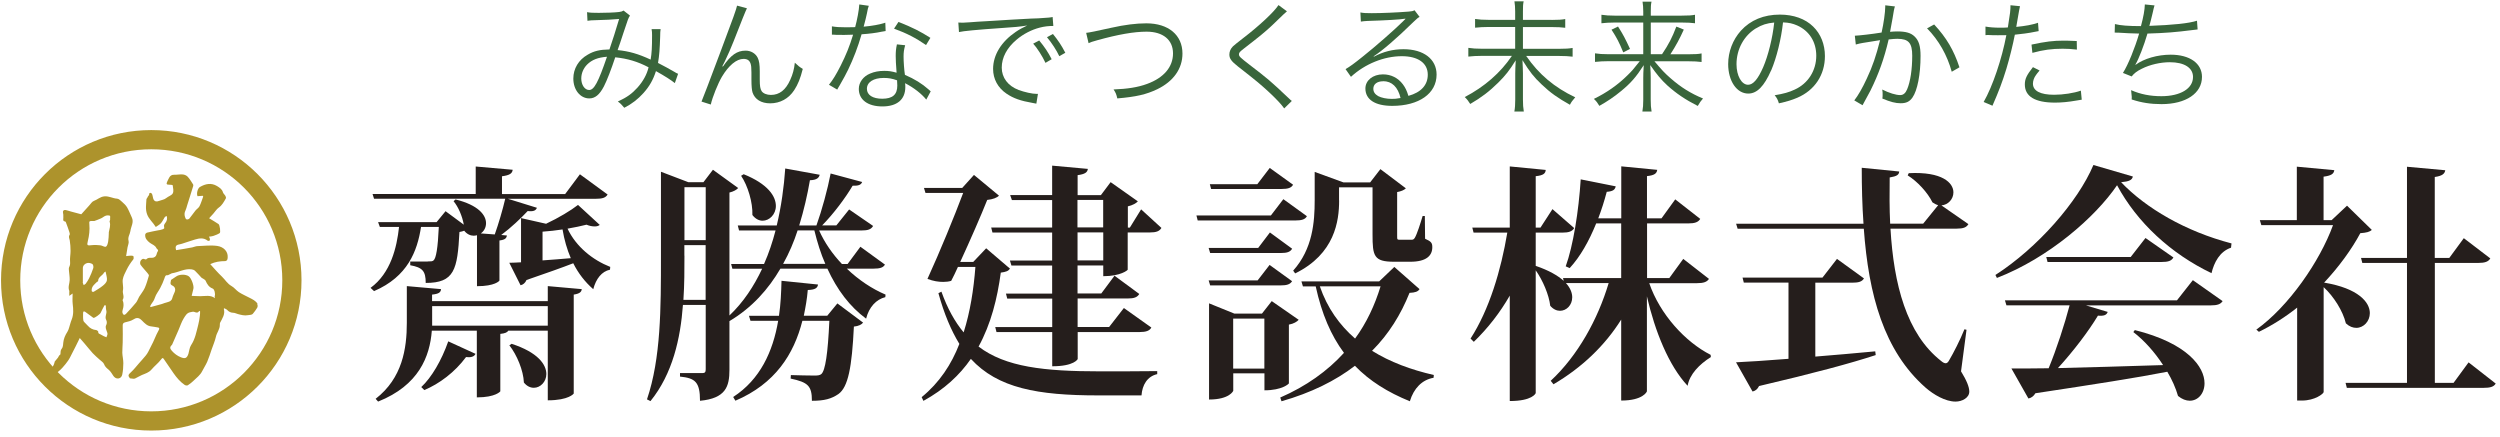 <?xml version="1.0" encoding="UTF-8"?>
<svg xmlns="http://www.w3.org/2000/svg" width="315" height="55" viewBox="0 0 315 55" fill="none">
  <path d="M73.97 1.53C74.37 1.61 74.7 1.62 75.45 1.62C76.29 1.62 77.51 1.58 78.01 1.51C78.28 1.48 78.41 1.43 78.57 1.33L79.38 1.97C79.18 2.24 79.15 2.34 78.54 4.18C78.21 5.22 78.1 5.51 77.82 6.31C79.28 6.46 80.41 6.78 81.98 7.51C82.12 6.66 82.16 6 82.16 4.42C82.16 4.09 82.15 3.95 82.1 3.67H83.24C83.19 3.96 83.19 4.07 83.18 4.63C83.13 6.18 83.07 7.01 82.91 7.93C83.73 8.36 84.25 8.63 85 9.07C85.12 9.15 85.23 9.21 85.44 9.3L85.03 10.47C84.56 10.09 83.78 9.59 82.65 8.96C82.3 10.06 81.83 10.88 81.08 11.72C80.38 12.5 79.59 13.11 78.66 13.58C78.31 13.17 78.2 13.05 77.85 12.79C79.01 12.26 79.63 11.8 80.32 11.04C81.02 10.26 81.51 9.38 81.72 8.48C80.35 7.76 79.07 7.38 77.52 7.22C77.03 8.7 76.47 10.16 76.09 10.89C75.54 11.94 74.98 12.4 74.25 12.4C73.11 12.4 72.24 11.32 72.24 9.9C72.24 8.65 72.9 7.54 74.05 6.89C74.84 6.42 75.59 6.25 76.79 6.23C77.29 4.74 77.48 4.16 78.01 2.39C76.81 2.48 76.58 2.5 75.13 2.54C74.52 2.55 74.37 2.57 74.02 2.62L73.97 1.52V1.53ZM73.97 8.14C73.51 8.61 73.24 9.24 73.24 9.89C73.24 10.7 73.68 11.34 74.23 11.34C74.85 11.34 75.37 10.4 76.48 7.15C75.34 7.24 74.58 7.53 73.97 8.14Z" fill="#39653B"></path>
  <path d="M94.11 1.05C93.977 1.297 93.413 2.693 92.42 5.24C92.107 6.04 91.74 6.877 91.32 7.75C91.29 7.81 91.23 7.93 91.15 8.08C91.09 8.19 91.07 8.22 91.01 8.35L91.09 8.38C92.09 6.93 92.87 6.38 93.95 6.38C94.61 6.38 95.2 6.73 95.47 7.28C95.65 7.65 95.73 8.13 95.73 9V10.04C95.73 10.83 95.79 11.21 95.97 11.49C96.17 11.78 96.63 11.96 97.13 11.96C98.21 11.96 99 11.34 99.57 10.06C99.89 9.36 100.06 8.72 100.15 7.9C100.55 8.28 100.71 8.42 101.15 8.68C100.85 9.88 100.54 10.64 100.07 11.36C99.37 12.43 98.29 13.02 97.04 13.02C95.91 13.02 95.11 12.52 94.82 11.65C94.73 11.35 94.68 10.86 94.68 10.01V9.14C94.68 8.52 94.65 8.23 94.56 7.98C94.42 7.6 94.15 7.42 93.69 7.42C92.81 7.42 91.82 8.23 90.96 9.67C90.46 10.52 89.76 12.26 89.56 13.17L88.39 12.8C88.523 12.513 89.32 10.423 90.78 6.53C92.44 2.13 92.77 1.17 92.87 0.71L94.1 1.04L94.11 1.05Z" fill="#39653B"></path>
  <path d="M109.47 0.73C109.36 1.02 109.35 1.08 109.23 1.7C109.12 2.22 109.03 2.58 108.82 3.36C109.89 3.27 110.85 3.09 111.55 2.86L111.59 3.91C111.477 3.93 111.3 3.96 111.06 4C110.44 4.14 109.49 4.26 108.56 4.32C108.09 5.95 107.54 7.37 106.87 8.77C106.5 9.5 106.37 9.76 105.79 10.77C105.65 10.98 105.56 11.17 105.49 11.29L104.45 10.68C104.94 10.07 105.35 9.4 105.91 8.3C106.61 6.91 107.05 5.82 107.49 4.37C107.11 4.39 106.59 4.4 106.36 4.4C106.1 4.4 105.58 4.39 105.36 4.39C105.19 4.37 105.07 4.37 105.02 4.37H104.82V3.32C105.35 3.41 105.81 3.44 106.65 3.44C106.95 3.44 107.46 3.42 107.75 3.42C107.99 2.55 108.24 1.26 108.27 0.56L109.47 0.73ZM116.71 12.55C116.12 11.82 115.16 11.06 114.04 10.48C114.07 10.72 114.07 10.81 114.07 10.97C114.07 12.54 113.03 13.41 111.18 13.41C109.33 13.41 108.21 12.56 108.21 11.2C108.21 10.38 108.77 9.62 109.63 9.27C110.16 9.04 110.74 8.93 111.43 8.93C111.99 8.93 112.37 8.99 112.97 9.16C112.89 8.17 112.86 7.45 112.86 7.07C112.86 6.52 112.89 6.16 113.01 5.59L114.05 5.7C113.9 6.26 113.85 6.58 113.85 7.12C113.85 7.8 113.93 8.86 114.02 9.43C115.24 9.96 116.18 10.54 117 11.27C117.113 11.383 117.203 11.463 117.27 11.51L116.71 12.55ZM111.35 9.82C110.06 9.82 109.23 10.35 109.23 11.19C109.23 11.97 109.96 12.44 111.16 12.44C112.47 12.44 113.06 11.92 113.06 10.78C113.06 10.6 113.03 10.12 113.03 10.12C112.39 9.89 111.95 9.82 111.34 9.82H111.35ZM116.69 5.68C115.41 4.8 114.25 4.19 112.65 3.61L113.21 2.76C114.98 3.46 116 3.98 117.23 4.77L116.68 5.68H116.69Z" fill="#39653B"></path>
  <path d="M120.75 2.84C121.04 2.86 121.19 2.86 121.3 2.86C121.51 2.86 121.7 2.84 122.17 2.81C123.02 2.75 123.11 2.73 124.99 2.63L127.38 2.48C129.25 2.37 129.45 2.36 129.95 2.34L130.82 2.31C132.13 2.23 132.42 2.2 132.63 2.14L132.72 3.27C132.11 3.27 131.59 3.33 131.01 3.48C129.99 3.74 128.92 4.29 128.09 5C126.87 6.02 126.22 7.25 126.22 8.52C126.22 9.79 127 10.82 128.35 11.34C129.1 11.61 130.06 11.83 130.63 11.83H130.78L130.58 13.06C130.41 13.03 130.38 13.02 130.11 12.97C128.6 12.71 127.69 12.39 126.82 11.8C125.74 11.07 125.13 9.96 125.13 8.69C125.13 6.92 126.17 5.25 127.98 4.02C128.45 3.7 128.85 3.49 129.43 3.21C128.56 3.36 127.68 3.44 126.08 3.54C123.05 3.75 121.37 3.91 120.83 4.04L120.75 2.84ZM130.94 5.1C131.62 5.92 132.05 6.56 132.51 7.46L131.73 7.92C131.36 7.11 130.63 5.97 130.18 5.5L130.94 5.1ZM132.66 4.27C133.34 5.11 133.73 5.69 134.23 6.65L133.47 7.08C133.14 6.36 132.51 5.39 131.92 4.69L132.67 4.28L132.66 4.27Z" fill="#39653B"></path>
  <path d="M136.85 4.14C137.157 4.12 138.213 3.907 140.02 3.5C141.71 3.12 143.17 2.94 144.44 2.94C147.23 2.94 148.99 4.42 148.99 6.75C148.99 8.65 147.86 10.25 145.82 11.24C144.42 11.91 143.14 12.2 140.78 12.4C140.66 11.87 140.58 11.68 140.31 11.27C142.02 11.21 143.39 11 144.54 10.57C146.63 9.81 147.8 8.44 147.8 6.73C147.8 5.02 146.54 3.99 144.47 3.99C142.89 3.99 140.89 4.34 138.26 5.07C137.62 5.25 137.42 5.31 137.16 5.44L136.86 4.15L136.85 4.14Z" fill="#39653B"></path>
  <path d="M162.15 1.43C161.98 1.57 161.86 1.67 160.28 3.2C159.52 3.92 158.7 4.6 156.78 6.08C156.22 6.51 156.11 6.63 156.11 6.84C156.11 7.11 156.23 7.22 157.47 8.18C159.68 9.87 160.1 10.22 162.34 12.34C162.57 12.57 162.6 12.58 162.77 12.72L161.81 13.66C161.44 13.14 160.85 12.5 159.85 11.57C158.83 10.63 158.22 10.12 156 8.39C155.15 7.72 154.9 7.38 154.9 6.87C154.9 6.5 155.05 6.15 155.34 5.85C155.46 5.73 155.89 5.383 156.63 4.81C158.66 3.26 160.56 1.48 161.09 0.64L162.16 1.43H162.15Z" fill="#39653B"></path>
  <path d="M171.41 1.57C171.84 1.65 172.11 1.66 172.84 1.66C174.1 1.66 176.13 1.57 177.5 1.46C177.9 1.43 178.03 1.4 178.23 1.29L178.87 2.13C178.66 2.24 178.58 2.3 178.09 2.77C175.99 4.83 174.15 6.41 173.08 7.09L173.11 7.14C174.27 6.52 175.5 6.2 176.84 6.2C179.38 6.2 181.01 7.45 181.01 9.4C181.01 11.78 178.8 13.34 175.42 13.34C173.27 13.34 172.04 12.55 172.04 11.15C172.04 10.13 172.98 9.37 174.25 9.37C175.27 9.37 176.15 9.81 176.76 10.62C177.08 11.05 177.25 11.41 177.46 12.08C179.06 11.64 179.9 10.71 179.9 9.41C179.9 7.95 178.68 7.08 176.63 7.08C174.39 7.08 171.99 8.05 170.22 9.68L169.54 8.71C170.09 8.39 170.64 7.99 171.67 7.16C173.3 5.87 175.71 3.75 176.76 2.71C176.82 2.65 176.89 2.58 176.97 2.5C176.97 2.5 177 2.47 177.03 2.44L177.09 2.38L177.06 2.35C177.06 2.35 177.01 2.35 176.92 2.37C176.43 2.46 174.6 2.57 172.29 2.64C171.96 2.66 171.8 2.67 171.47 2.72L171.41 1.58V1.57ZM174.27 10.24C173.51 10.24 173.04 10.61 173.04 11.18C173.04 11.58 173.24 11.87 173.65 12.11C174.05 12.32 174.7 12.46 175.36 12.46C175.74 12.46 175.92 12.45 176.47 12.35C176.14 10.96 175.37 10.23 174.28 10.23L174.27 10.24Z" fill="#39653B"></path>
  <path d="M195.51 2.51C196.35 2.51 196.79 2.48 197.22 2.4V3.5C196.75 3.44 196.28 3.41 195.53 3.41H191.89V6.15H196.44C197.23 6.15 197.72 6.12 198.15 6.04V7.14C197.68 7.08 197.18 7.05 196.44 7.05H192.3C193.9 9.37 195.86 11.02 198.48 12.26C198.1 12.7 197.99 12.85 197.81 13.2C196.29 12.35 195.34 11.68 194.28 10.67C193.26 9.71 192.76 9.07 191.83 7.58C191.87 8.46 191.89 8.84 191.89 9.22V12.54C191.89 13.18 191.92 13.59 192 14.05H190.81C190.89 13.61 190.92 13.18 190.92 12.54V9.25C190.92 8.78 190.94 8.52 190.98 7.6C190.19 8.88 189.67 9.53 188.77 10.42C187.66 11.52 186.64 12.29 185.25 13.1C185.02 12.73 184.85 12.51 184.56 12.23C187.06 10.92 189.05 9.18 190.5 7.04H186.68C186.07 7.04 185.55 7.07 185.01 7.13V6.03C185.56 6.11 185.98 6.14 186.68 6.14H190.91V3.4H187.54C186.9 3.4 186.43 3.43 185.86 3.49V2.39C186.41 2.47 186.82 2.5 187.54 2.5H190.91V1.42C190.91 0.92 190.88 0.57 190.82 0.17H191.98C191.9 0.54 191.89 0.79 191.89 1.42V2.5H195.51V2.51Z" fill="#39653B"></path>
  <path d="M209.41 6.84C210.26 5.58 210.7 4.72 211.22 3.35L212.16 3.73C211.63 4.9 211.16 5.77 210.47 6.84H212.72C213.6 6.84 214.03 6.81 214.4 6.73V7.81C213.93 7.75 213.43 7.72 212.69 7.72H208.46C209.42 8.86 209.75 9.21 210.47 9.84C211.79 11 213.03 11.77 214.58 12.41C214.31 12.71 214.14 12.96 213.92 13.35C212.38 12.57 211.21 11.78 210.08 10.76C209.29 10.03 208.77 9.4 207.93 8.2C207.98 9.04 207.99 9.45 207.99 9.84V12.57C207.99 13.19 208.02 13.61 208.1 14.05H206.94C207.02 13.59 207.05 13.2 207.05 12.57V9.84C207.05 9.38 207.06 9.12 207.11 8.21C206.14 9.72 205.47 10.48 204.25 11.48C203.37 12.21 202.53 12.77 201.52 13.34C201.28 12.94 201.17 12.79 200.83 12.46C202.4 11.7 203.83 10.71 205.06 9.49C205.62 8.94 205.76 8.79 206.61 7.71H202.64C202.03 7.71 201.57 7.74 200.97 7.8V6.72C201.49 6.8 201.93 6.83 202.63 6.83H207.05V2.84H203.41C202.82 2.84 202.31 2.87 201.78 2.93V1.86C202.31 1.94 202.77 1.97 203.44 1.97H207.05V1.47C207.05 0.95 207.02 0.62 206.96 0.21H208.09C208.01 0.59 208 0.86 208 1.47V1.97H211.88C212.75 1.97 213.19 1.94 213.57 1.86V2.93C213.11 2.87 212.64 2.84 211.91 2.84H208V6.83H209.4L209.41 6.84ZM203.87 3.34C204.52 4.36 204.78 4.86 205.38 6.16L204.53 6.6C204.03 5.37 203.72 4.77 203.05 3.74L203.87 3.34Z" fill="#39653B"></path>
  <path d="M223.16 8.87C222.28 10.88 221.38 11.79 220.28 11.79C218.83 11.79 217.75 10.21 217.75 8.07C217.75 6.52 218.33 5.01 219.35 3.87C220.57 2.53 222.23 1.84 224.27 1.84C225.98 1.84 227.47 2.37 228.46 3.35C229.42 4.28 229.94 5.6 229.94 7.07C229.94 9.43 228.66 11.38 226.45 12.32C225.76 12.61 225.19 12.79 224.14 13.02C223.99 12.52 223.9 12.37 223.61 12C224.72 11.82 225.44 11.62 226.15 11.28C227.82 10.52 228.85 8.89 228.85 7.02C228.85 5.28 227.97 3.88 226.43 3.2C225.87 2.96 225.43 2.85 224.66 2.82C224.43 4.94 223.85 7.27 223.17 8.87H223.16ZM221.28 3.55C219.74 4.48 218.8 6.2 218.8 8.09C218.8 9.55 219.44 10.68 220.26 10.68C220.9 10.68 221.51 9.96 222.16 8.47C222.78 7.04 223.35 4.78 223.55 2.84C222.64 2.92 221.98 3.13 221.28 3.56V3.55Z" fill="#39653B"></path>
  <path d="M233.71 4.5C234.26 4.48 235.84 4.3 237.08 4.1C237.34 2.97 237.54 1.51 237.54 0.87V0.67L238.76 0.81C238.65 1.14 238.61 1.4 238.47 2.27C238.39 2.71 238.29 3.27 238.15 4.01C238.5 3.98 238.7 3.96 239.05 3.96C240.13 3.96 240.77 4.14 241.24 4.6C241.77 5.1 241.99 5.8 241.99 7.05C241.99 9.38 241.59 11.41 240.97 12.29C240.6 12.81 240.19 13.01 239.48 13.01C238.83 13.01 238.19 12.84 237.18 12.42C237.21 12.19 237.21 12.09 237.21 11.89C237.21 11.66 237.21 11.56 237.16 11.28C238.03 11.72 238.88 11.98 239.43 11.98C239.81 11.98 240.1 11.74 240.3 11.25C240.71 10.28 240.94 8.72 240.94 7.02C240.94 5.41 240.48 4.89 239.07 4.89C238.74 4.89 238.54 4.91 237.97 4.97C237.41 7.38 236.71 9.33 235.67 11.43C235.47 11.8 235.15 12.4 234.68 13.26L233.64 12.65C234.11 12.06 234.69 11.05 235.22 9.89C235.94 8.37 236.39 7.03 236.89 5.06C235.58 5.26 234.85 5.38 234.71 5.41C234.36 5.47 234.24 5.5 233.83 5.61L233.71 4.51V4.5ZM243.71 3.09C245.26 4.76 246.18 6.33 246.89 8.48L245.92 9.04C245.34 6.94 244.29 5.08 242.81 3.57L243.71 3.08V3.09Z" fill="#39653B"></path>
  <path d="M250.18 3.35C250.67 3.44 251.28 3.49 252.08 3.49C252.38 3.49 252.55 3.49 252.99 3.46C253.29 1.59 253.32 1.33 253.32 0.66L254.52 0.78C254.46 1.027 254.37 1.51 254.25 2.23C254.17 2.72 254.13 2.93 254.05 3.39C255.24 3.27 256.06 3.12 256.79 2.87L256.87 3.92C256.79 3.933 256.647 3.96 256.44 4C255.66 4.17 254.61 4.3 253.87 4.37C253.64 5.57 253.22 7.29 252.8 8.68C252.3 10.31 251.86 11.47 251.05 13.32L249.94 12.85C251.07 10.89 252.24 7.41 252.8 4.43C252.5 4.44 252.31 4.44 251.75 4.44C251.22 4.44 251.08 4.44 250.49 4.41H250.43C250.43 4.41 250.31 4.41 250.17 4.43V3.36L250.18 3.35ZM256.99 8.88C256.69 9.25 256.64 9.29 256.53 9.46C256.29 9.78 256.15 10.18 256.15 10.54C256.15 11.45 257.08 11.94 258.82 11.94C259.96 11.94 261.32 11.73 262.19 11.42L262.3 12.56C262.187 12.58 261.963 12.617 261.63 12.67C260.61 12.85 259.73 12.93 258.92 12.93C256.42 12.93 255.13 12.15 255.13 10.65C255.13 9.96 255.34 9.49 256.15 8.46L257 8.89L256.99 8.88ZM261.69 6.25C260.96 6.17 260.53 6.14 259.89 6.14C258.53 6.14 257.47 6.28 256.08 6.66L255.97 5.62C257.74 5.24 258.73 5.12 260.01 5.12C260.3 5.12 260.53 5.12 261.67 5.17L261.69 6.25Z" fill="#39653B"></path>
  <path d="M266.47 3.03C267.19 3.21 268.16 3.29 269.76 3.29C270.08 2.1 270.23 1.25 270.25 0.56L271.47 0.68C271.417 0.833 271.337 1.157 271.23 1.65C271.02 2.53 270.97 2.72 270.82 3.26C273.8 3.15 275.83 2.94 276.82 2.61L276.9 3.71C276.64 3.74 276.55 3.74 276.23 3.79C274.1 4.06 272.88 4.16 270.58 4.23C270.15 5.71 269.48 7.44 269.06 8.14L269.08 8.17C270.15 7.38 271.85 6.89 273.51 6.89C275.92 6.89 277.45 7.99 277.45 9.69C277.45 11.76 275.42 13.12 272.35 13.12C271 13.12 269.81 12.94 268.59 12.53C268.6 12.42 268.6 12.33 268.6 12.29V12.2C268.6 12.12 268.57 11.85 268.52 11.36C269.71 11.88 270.94 12.12 272.33 12.12C274.74 12.12 276.32 11.16 276.32 9.7C276.32 8.54 275.22 7.84 273.4 7.84C272.23 7.84 270.9 8.14 269.87 8.66C269.25 8.96 268.9 9.24 268.59 9.63L267.49 9.19C268.15 8.15 269.01 6.02 269.53 4.23C268.56 4.21 267.88 4.18 267 4.12C266.8 4.11 266.67 4.11 266.57 4.11H266.45L266.48 3.03H266.47Z" fill="#39653B"></path>
  <path fill-rule="evenodd" clip-rule="evenodd" d="M32.45 38.28C32.22 37.89 31.81 37.71 31.42 37.51C30.98 37.28 30.52 37.08 30.1 36.81C29.76 36.59 29.52 36.23 29.17 36.04C28.65 35.75 28.37 35.24 27.96 34.85C27.45 34.37 27 33.84 26.49 33.28C27.1 32.99 27.73 32.9 28.38 32.9C28.46 32.9 28.58 32.83 28.62 32.76C28.67 32.66 28.69 32.52 28.69 32.4C28.73 31.69 28.19 31.11 27.39 30.99C26.58 30.87 25.73 30.98 24.91 31.01C24.68 31.01 24.46 31.12 24.23 31.17C23.88 31.24 23.53 31.3 23.17 31.36C22.84 31.42 22.51 31.46 22.19 31.52C22.09 31.18 22.09 30.91 22.48 30.82C22.63 30.78 22.79 30.76 22.93 30.71C23.48 30.54 24.02 30.34 24.57 30.18C25.11 30.02 25.66 29.92 26.17 30.33C26.22 30.37 26.36 30.35 26.42 30.31C26.46 30.27 26.45 30.15 26.44 30.07C26.43 30 26.38 29.93 26.33 29.82C26.53 29.79 26.71 29.79 26.87 29.73C27.15 29.63 27.44 29.53 27.68 29.37C27.82 29.28 27.7 28.34 27.53 28.23C27.16 27.98 26.77 27.76 26.35 27.5C26.51 27.32 26.7 27.12 26.88 26.92C27.11 26.66 27.29 26.35 27.56 26.16C27.99 25.86 28.21 25.43 28.45 25.01C28.5 24.94 28.46 24.79 28.41 24.7C28.32 24.53 28.14 24.4 28.09 24.23C27.98 23.82 27.64 23.63 27.34 23.44C26.61 23 25.88 23.16 25.19 23.56C24.9 23.73 24.73 24.41 24.89 24.72C25.1 24.71 25.33 24.69 25.55 24.67C25.57 24.7 25.61 24.75 25.6 24.78C25.45 25.18 25.33 25.6 25.14 25.98C25.03 26.2 24.78 26.34 24.62 26.54C24.35 26.87 24.13 27.22 23.86 27.54C23.79 27.62 23.6 27.68 23.5 27.64C23.41 27.61 23.34 27.45 23.31 27.33C23.22 27.06 23.23 26.79 23.37 26.52C23.47 26.32 23.51 26.1 23.58 25.88C23.7 25.49 23.83 25.1 23.95 24.71C24.08 24.29 24.21 23.87 24.34 23.45C24.36 23.39 24.36 23.3 24.34 23.25C24.12 22.91 23.92 22.56 23.65 22.27C23.51 22.11 23.25 22 23.03 21.98C22.67 21.95 22.3 22.03 21.94 22.02C21.64 22.01 21.46 22.14 21.33 22.36C21.22 22.54 21.14 22.74 21.05 22.93C20.94 23.17 21 23.28 21.29 23.27C21.45 23.27 21.75 23.3 21.76 23.34C21.81 23.68 21.91 24.09 21.77 24.36C21.63 24.63 21.21 24.73 20.94 24.96C20.71 25.16 20.33 25.2 20.02 25.32C19.74 25.43 19.49 25.41 19.35 25.13C19.26 24.95 19.26 24.72 19.19 24.52C19.16 24.43 19.08 24.33 19 24.3C18.94 24.28 18.77 24.39 18.78 24.4C18.86 24.61 18.63 24.69 18.59 24.85C18.57 24.94 18.46 25.02 18.45 25.11C18.42 25.74 18.3 26.35 18.53 26.99C18.76 27.63 19.27 28.01 19.63 28.6C19.87 28.43 20.11 28.31 20.28 28.12C20.48 27.9 20.59 27.61 20.76 27.36C20.81 27.29 20.91 27.26 21 27.21C21.12 27.56 21.03 27.87 20.78 28.16C20.71 28.24 20.67 28.35 20.66 28.45C20.65 28.56 20.73 28.73 20.68 28.78C20.59 28.87 20.43 28.91 20.29 28.95C20.17 28.99 20.05 29 19.93 29.02C19.47 29.11 19 29.2 18.54 29.31C18.45 29.33 18.31 29.45 18.3 29.54C18.24 30.02 18.54 30.33 18.89 30.6C19.17 30.81 19.54 30.89 19.71 31.27C19.78 31.42 20.04 31.46 19.85 31.72C19.75 31.86 19.75 32.09 19.64 32.24C19.57 32.35 19.41 32.45 19.27 32.47C18.99 32.52 18.68 32.4 18.44 32.67C18.41 32.7 18.3 32.69 18.25 32.67C18.01 32.52 17.82 32.7 17.73 32.84C17.64 32.97 17.63 33.24 17.71 33.36C17.97 33.73 18.29 34.04 18.57 34.39C18.65 34.49 18.78 34.64 18.76 34.73C18.61 35.25 18.46 35.78 18.24 36.28C18.06 36.68 17.76 37.02 17.53 37.4C17.39 37.64 17.31 37.92 17.14 38.13C16.74 38.62 16.31 39.08 15.87 39.55C15.69 39.74 15.51 39.69 15.44 39.44C15.4 39.3 15.42 39.13 15.47 38.99C15.57 38.69 15.59 38.38 15.53 38.07C15.51 37.97 15.42 37.83 15.46 37.77C15.71 37.38 15.41 36.99 15.49 36.58C15.58 36.14 15.4 35.65 15.47 35.2C15.54 34.78 15.76 34.39 15.95 34C16.18 33.53 16.46 33.1 16.79 32.69C16.86 32.6 16.85 32.42 16.82 32.3C16.8 32.24 16.64 32.21 16.54 32.21C16.34 32.21 16.15 32.24 15.89 32.27C15.95 31.89 16.01 31.52 16.07 31.16C16.12 30.89 16.27 30.59 16.2 30.35C16.07 29.88 16.37 29.53 16.43 29.11C16.5 28.54 16.9 28.01 16.61 27.4C16.41 26.98 16.25 26.54 16.02 26.14C15.87 25.88 15.64 25.66 15.41 25.46C15.21 25.28 14.98 25.04 14.75 25.03C14.21 25 13.76 24.7 13.17 24.74C12.62 24.78 12.29 25.15 11.84 25.31C11.6 25.39 11.44 25.68 11.25 25.88C10.91 26.25 10.57 26.63 10.24 27C9.79 26.88 9.36 26.77 8.93 26.65C8.72 26.59 8.51 26.51 8.3 26.47C8 26.41 7.87 26.6 7.95 26.89C8 27.05 7.96 27.23 7.98 27.4C8 27.59 7.85 27.86 8.21 27.91C8.25 27.91 8.3 27.98 8.31 28.03C8.46 28.43 8.61 28.83 8.74 29.24C8.78 29.35 8.82 29.51 8.77 29.59C8.6 29.85 8.75 30.05 8.79 30.29C8.86 30.73 8.89 31.18 8.89 31.62C8.89 32.07 8.79 32.53 8.83 32.97C8.85 33.24 8.83 33.44 8.71 33.67C8.65 33.8 8.68 33.98 8.69 34.13C8.72 34.51 8.79 34.9 8.78 35.28C8.77 35.73 8.53 36.18 8.73 36.64C8.75 36.69 8.73 36.76 8.73 36.82V37.28C8.9 37.16 8.99 37.09 9.15 36.98C9.15 37.46 9.11 37.88 9.16 38.29C9.24 38.96 9.29 39.62 9.03 40.27C8.96 40.43 8.91 40.6 8.86 40.77C8.74 41.12 8.68 41.51 8.49 41.81C8.21 42.24 8.02 42.68 7.97 43.19C7.94 43.48 7.95 43.76 7.73 44.01C7.64 44.11 7.62 44.41 7.62 44.54C7.62 44.74 7.57 44.64 7.44 44.82C7.34 44.95 7.36 45.02 7.24 45.14C7.15 45.23 6.99 45.45 6.9 45.55C6.83 45.82 6.78 46.13 6.38 46.49C6.07 46.76 6.91 47.1 6.93 47.09C7.54 46.8 8.22 45.96 8.58 45.44C8.78 45.16 8.92 44.84 9.08 44.53C9.24 44.23 9.39 43.92 9.55 43.61C9.71 43.29 9.87 42.97 10.05 42.59C10.29 42.87 10.47 43.06 10.64 43.27C10.99 43.68 11.32 44.1 11.68 44.5C11.95 44.79 12.26 45.05 12.56 45.32C12.75 45.5 13.03 45.66 13.11 45.88C13.23 46.22 13.47 46.4 13.72 46.61C13.84 46.71 13.93 46.84 14.02 46.96C14.15 47.13 14.24 47.33 14.38 47.48C14.73 47.85 15.29 47.72 15.4 47.21C15.5 46.74 15.54 46.24 15.54 45.76C15.54 45.32 15.43 44.89 15.41 44.45C15.4 44.02 15.46 43.58 15.46 43.15C15.47 42.44 15.48 41.73 15.46 41.02C15.46 40.76 15.55 40.67 15.78 40.61C16.13 40.52 16.5 40.45 16.79 40.26C17.14 40.03 17.43 39.99 17.75 40.26C17.8 40.3 17.84 40.35 17.89 40.39C18.23 40.73 18.55 41.09 19.08 41.13C19.34 41.15 19.59 41.22 19.84 41.25C20.04 41.27 20.12 41.35 20.03 41.54C19.93 41.74 19.82 41.92 19.73 42.12C19.58 42.45 19.44 42.78 19.29 43.11C19.1 43.51 18.9 43.91 18.69 44.3C18.59 44.49 18.48 44.67 18.34 44.83C18.07 45.16 17.78 45.47 17.5 45.79C17.18 46.15 16.89 46.54 16.53 46.87C16.14 47.23 16.1 47.31 16.37 47.67C16.54 47.69 16.67 47.71 16.79 47.72C16.87 47.72 16.96 47.72 17.02 47.69C17.31 47.55 17.59 47.38 17.88 47.25C18.31 47.07 18.75 46.95 19.08 46.57C19.46 46.12 19.94 45.76 20.29 45.3C20.48 45.05 20.52 45.06 20.67 45.28C21.07 45.87 21.47 46.45 21.87 47.03C22.26 47.59 22.7 48.11 23.27 48.5C23.37 48.57 23.58 48.6 23.67 48.54C23.93 48.38 24.17 48.18 24.39 47.97C24.78 47.59 25.23 47.27 25.48 46.76C25.68 46.36 25.93 45.99 26.11 45.58C26.33 45.07 26.49 44.54 26.67 44.02C26.85 43.5 27.08 42.98 27.2 42.45C27.31 41.91 27.72 41.48 27.7 40.91C27.7 40.83 27.7 40.74 27.73 40.67C28.01 40.12 28.4 39.59 28.2 38.91C28.2 38.9 28.22 38.88 28.26 38.84C28.38 38.91 28.53 38.95 28.62 39.05C28.83 39.28 29.07 39.4 29.39 39.41C29.59 39.41 29.78 39.52 29.97 39.57C30.39 39.68 30.8 39.8 31.26 39.71C31.48 39.66 31.71 39.71 31.87 39.52C32.06 39.28 32.26 39.04 32.41 38.77C32.48 38.65 32.48 38.43 32.41 38.31L32.45 38.28ZM10.44 35.56C10.44 34.94 10.44 34.36 10.44 33.79C10.44 33.45 10.69 33.23 10.96 33.15C11.16 33.09 11.46 33.15 11.64 33.27C11.75 33.34 11.8 33.64 11.75 33.79C11.61 34.23 11.43 34.64 11.23 35.06C11.11 35.31 10.95 35.54 10.79 35.76C10.74 35.83 10.62 35.87 10.54 35.92C10.5 35.82 10.45 35.71 10.42 35.6C10.42 35.58 10.45 35.54 10.44 35.56ZM12.2 35.53C12.2 35.53 12.36 35.46 12.36 35.42C12.36 34.89 12.91 34.74 13.11 34.35C13.13 34.31 13.18 34.3 13.3 34.21C13.37 34.62 13.52 34.98 13.47 35.32C13.44 35.57 13.18 35.82 12.97 35.99C12.62 36.28 12.22 36.51 11.83 36.75C11.77 36.79 11.65 36.78 11.6 36.74C11.55 36.7 11.55 36.6 11.55 36.52C11.57 36.06 11.92 35.82 12.2 35.54V35.53ZM13.42 42.5C13.31 42.45 13.19 42.41 13.08 42.36C12.93 42.28 12.79 42.19 12.64 42.12C12.5 42.05 12.35 42.02 12.38 41.8C12.38 41.74 12.22 41.6 12.13 41.59C11.7 41.55 11.35 41.37 11.06 41.04C10.98 40.95 10.88 40.87 10.81 40.78C10.69 40.65 10.52 40.52 10.5 40.37C10.45 40.07 10.47 39.75 10.47 39.44C10.47 39.2 10.61 39.2 10.76 39.31C11.06 39.52 11.36 39.75 11.66 39.97C11.7 40 11.73 40.04 11.77 40.05C11.94 40.09 12.62 39.57 12.68 39.42C12.82 39.09 13.01 38.78 13.17 38.46C13.22 38.46 13.28 38.47 13.33 38.48C13.35 38.69 13.33 38.91 13.39 39.11C13.51 39.52 13.15 39.91 13.39 40.33C13.48 40.49 13.48 40.78 13.39 40.94C13.23 41.24 13.37 41.47 13.45 41.73C13.49 41.85 13.55 41.97 13.54 42.09C13.53 42.23 13.45 42.37 13.4 42.52L13.42 42.5ZM13.88 27.65C13.88 27.75 13.79 27.86 13.81 27.93C13.97 28.4 13.79 28.83 13.71 29.27C13.71 29.31 13.71 29.36 13.71 29.4C13.69 29.74 13.69 30.09 13.63 30.42C13.59 30.66 13.51 31 13.34 31.08C13.17 31.16 12.88 30.93 12.64 30.91C12.29 30.87 11.92 30.85 11.58 30.89C10.98 30.96 10.93 30.94 11.07 30.36C11.24 29.67 11.32 28.98 11.26 28.27C11.22 27.83 11.23 27.83 11.88 27.85C12.07 27.78 12.41 27.66 12.74 27.51C12.94 27.42 13.11 27.25 13.32 27.18C13.48 27.12 13.69 27.13 13.85 27.18C13.9 27.2 13.88 27.46 13.87 27.62L13.88 27.65ZM25.18 39.8C25.13 40.18 25.08 40.55 24.98 40.92C24.75 41.8 24.6 42.71 24.07 43.5C23.87 43.8 23.85 44.22 23.74 44.58C23.54 45.19 23.28 45.21 22.77 45.01C22.35 44.84 21.98 44.57 21.66 44.21C21.42 43.94 21.36 43.74 21.64 43.48C21.69 43.44 21.71 43.37 21.74 43.3C21.99 42.73 22.24 42.16 22.49 41.59C22.71 41.09 22.87 40.56 23.15 40.11C23.35 39.8 23.54 39.41 23.98 39.34C24.14 39.31 24.34 39.24 24.48 39.3C24.72 39.39 24.93 39.48 25.1 39.17C25.13 39.19 25.17 39.21 25.21 39.23C25.21 39.42 25.21 39.61 25.18 39.8ZM21.67 34.43C22.51 34.31 23.27 33.81 24.15 33.94C24.3 33.96 24.47 34.02 24.57 34.12C24.86 34.39 25.11 34.7 25.39 34.99C25.44 35.04 25.53 35.07 25.59 35.11C25.7 35.19 25.86 35.26 25.91 35.38C26.1 35.82 26.33 36.18 26.8 36.36C27.03 36.45 27.15 37.04 27.06 37.29C27.03 37.37 27.07 37.47 27.08 37.57C26.51 37.13 25.86 37.32 25.23 37.32C24.88 37.32 24.53 37.29 24.15 37.28C24.24 36.9 24.3 36.64 24.37 36.37C24.46 35.99 24.1 35.03 23.78 34.81C23.38 34.53 22.58 34.55 22.18 34.85L21.55 35.27C21.53 35.38 21.51 35.49 21.49 35.6C21.46 35.78 21.53 35.89 21.7 35.97C22.04 36.13 22.15 36.41 22.02 36.77C21.92 37.03 21.78 37.27 21.71 37.56C21.6 38.04 21.09 38.06 20.71 38.19C20.59 38.23 20.47 38.29 20.34 38.32C19.89 38.44 19.44 38.57 18.99 38.69C18.96 38.66 18.93 38.64 18.91 38.61C18.96 38.51 19 38.4 19.07 38.31C19.26 38.06 19.42 37.82 19.52 37.5C19.66 37.06 19.98 36.69 20.19 36.28C20.39 35.89 20.58 35.49 20.72 35.07C20.8 34.83 20.84 34.63 21.15 34.68L21.68 34.42L21.67 34.43Z" fill="#AD932C"></path>
  <path fill-rule="evenodd" clip-rule="evenodd" d="M36.78 35.32C36.78 45.1 28.85 53.04 19.06 53.04C9.27 53.04 1.34 45.11 1.34 35.32C1.34 25.53 9.27 17.6 19.06 17.6C28.85 17.6 36.78 25.53 36.78 35.32Z" stroke="#AD932C" stroke-width="2.42" stroke-miterlimit="10"></path>
  <path d="M53.91 32.94C54.29 32.94 54.48 32.94 54.63 32.81C54.95 32.53 55.17 31.27 55.29 28.59H53.05C52.58 31.64 51.38 34.85 47.13 36.68L46.69 36.27C49.24 34.41 50 31.17 50.28 28.59H47.86L47.64 27.99H55.01L56.14 26.61L58.44 28.31C58.25 27.24 57.75 26.07 57.15 25.35L57.4 25.13C60.3 25.85 61.24 27.11 61.24 28.12C61.24 28.66 60.99 29.13 60.58 29.41L62.34 29.54C62.81 28.22 63.35 26.39 63.66 25.04H47.13L46.94 24.44H59.94V20.98L64.6 21.39C64.54 21.86 64.22 22.08 63.25 22.21V24.45H71.21L73.07 21.96L76.56 24.51C76.31 24.92 75.9 25.05 75.02 25.05H64L67.65 26.18C67.52 26.53 67.21 26.68 66.49 26.59C65.64 27.5 64.38 28.7 63.15 29.61L63.87 29.67C63.81 30.02 63.65 30.21 62.93 30.3V35.34C62.93 35.4 62.36 36.06 60.1 36.06V29.64C59.97 29.67 59.82 29.7 59.69 29.7C59.28 29.7 58.84 29.51 58.49 29.07C58.33 29.13 58.11 29.2 57.89 29.23C57.64 33.98 57.26 35.65 53.64 35.65C53.64 34.14 53.23 33.7 51.69 33.42V32.95H53.89L53.91 32.94ZM69.02 37.94V36.05L73.3 36.43C73.27 36.78 73.05 37 72.29 37.12V49.59C72.29 49.59 71.69 50.44 69.02 50.44V41.66H64.05C63.92 41.88 63.64 42.01 63.04 42.07V49.31C63.04 49.31 62.47 50.07 60.08 50.07V41.66H54.41C54.16 44.93 52.77 48.55 47.64 50.6L47.33 50.25C50.7 47.64 51.26 43.92 51.26 40.68V36.05L55.57 36.43C55.54 36.84 55.29 37.03 54.44 37.12V37.94H69.01H69.02ZM59.92 44.58C59.73 44.99 59.26 45.05 58.72 44.99C57.3 46.91 55.35 48.36 53.46 49.15L53.08 48.77C54.37 47.57 55.63 45.43 56.48 43.01L59.91 44.58H59.92ZM54.45 41.03H69.02V38.57H54.45V41.03ZM68.83 28.18C70.37 27.46 71.95 26.51 72.83 25.82L75.57 28.34C75.41 28.47 75.19 28.53 74.94 28.53C74.63 28.53 74.28 28.47 73.9 28.31C73.24 28.47 72.42 28.66 71.51 28.81C72.58 31.08 74.66 32.75 76.89 33.63L76.86 33.98C75.82 34.2 75.1 35.11 74.75 36.44C73.71 35.53 72.86 34.43 72.23 33.17C70.85 33.71 68.89 34.4 66.34 35.28C66.18 35.66 65.9 35.88 65.59 35.94L64.17 33.11C64.55 33.11 65.05 33.08 65.65 33.05V27.48L68.83 28.2V28.18ZM64.46 43.32C67.77 44.39 68.84 45.93 68.84 47.13C68.84 48.11 68.08 48.86 67.27 48.86C66.83 48.86 66.39 48.67 66.01 48.2C65.95 46.69 65.13 44.71 64.18 43.51L64.46 43.32ZM68.36 32.81C69.46 32.75 70.69 32.62 71.92 32.53C71.45 31.43 71.1 30.23 70.88 28.91C70.06 29.04 69.18 29.13 68.36 29.19V32.81Z" fill="#251E1C"></path>
  <path d="M111.52 33.31C111.3 33.72 110.89 33.85 110.04 33.85H106.7C108.18 35.27 109.88 36.4 111.58 37.12L111.55 37.44C110.42 37.72 109.5 38.67 109.13 40.15C107.08 38.64 105.48 36.53 104.25 33.85H98.33C96.82 36.43 94.77 38.76 91.91 40.46V46.6C91.91 48.71 91.44 50.19 88.2 50.5C88.2 48.14 87.6 47.64 85.68 47.45V47.01H88.51C88.82 47.01 88.92 46.88 88.92 46.54V38.42H86.05C85.74 42.64 84.76 47.08 81.96 50.54L81.52 50.32C83.28 45.13 83.28 38.83 83.28 32.25V21.64L86.74 22.96H88.63L89.83 21.39L93.01 23.69C92.82 23.91 92.44 24.13 91.91 24.26V39.75C93.67 38.08 94.99 36.07 96.03 33.86H92.28L92.12 33.26H96.27C96.87 31.91 97.34 30.49 97.72 29.04H93.12L92.96 28.41H97.87C98.44 26.02 98.78 23.56 98.94 21.23L103.28 22.02C103.19 22.4 102.93 22.68 102.05 22.71C101.73 24.57 101.29 26.49 100.7 28.41H102.87C103.56 26.49 104.29 23.81 104.66 21.86L108.63 22.93C108.5 23.28 108.19 23.43 107.43 23.4C106.52 24.94 105.07 26.89 103.59 28.4H105.38L106.99 26.39L110.01 28.47C109.76 28.91 109.35 29.04 108.53 29.04H103.21C103.9 30.58 104.91 32.03 106.08 33.26H106.8L108.41 31.09L111.49 33.33L111.52 33.31ZM86.24 32.21C86.24 33.94 86.24 35.83 86.11 37.78H88.91V30.89H86.23V32.21H86.24ZM88.92 23.59H86.24V30.26H88.92V23.59ZM104.22 39.8L105.51 38.23L108.75 40.65C108.56 40.9 108.18 41.09 107.59 41.15C107.34 46.28 106.87 48.77 105.64 49.65C104.76 50.25 103.88 50.5 102.3 50.5C102.3 48.61 101.8 48.17 99.62 47.7L99.65 47.26C100.44 47.29 102.04 47.32 102.61 47.32C103.05 47.32 103.3 47.29 103.49 47.13C103.99 46.69 104.31 44.55 104.5 40.42H101.1C100.03 44.64 97.67 48.35 92.66 50.49L92.38 50.02C95.78 47.82 97.39 44.29 98.05 40.42H94.56L94.37 39.79H98.15C98.37 38.34 98.43 36.86 98.47 35.38L103.07 35.85C103.01 36.32 102.66 36.51 101.78 36.54C101.69 37.64 101.5 38.71 101.28 39.78H104.24L104.22 39.8ZM93.7 21.95C96.75 23.18 97.76 24.72 97.76 25.95C97.76 27.02 96.94 27.81 96.09 27.81C95.65 27.81 95.18 27.59 94.8 27.09C94.86 25.52 94.23 23.41 93.38 22.15L93.69 21.96L93.7 21.95ZM100.5 29.03C100.03 30.48 99.43 31.89 98.67 33.25H103.99C103.42 31.96 102.98 30.54 102.61 29.03H100.5Z" fill="#251E1C"></path>
  <path d="M124.24 31.27L127.26 33.85C127.04 34.16 126.76 34.26 126.1 34.35C125.66 37.62 124.87 40.8 123.3 43.67C126.7 46.25 131.55 46.79 138.6 46.79C140.21 46.79 143.89 46.79 145.81 46.76V47.14C144.55 47.42 143.92 48.52 143.83 49.82H138.35C130.73 49.82 125.73 48.91 122.33 45.22C120.91 47.27 118.99 49.06 116.35 50.51L116.13 50.04C118.37 48.21 119.88 45.92 120.88 43.33C119.84 41.63 118.96 39.55 118.24 36.94L118.62 36.75C119.37 38.86 120.32 40.56 121.42 41.88C122.24 39.3 122.68 36.5 122.9 33.63H120.7C120.42 34.26 120.13 34.86 119.85 35.39C119.54 35.48 119.22 35.52 118.84 35.52C118.27 35.52 117.61 35.43 116.86 35.14C118.43 31.71 120.26 27.24 121.36 24.31H116.61L116.42 23.68H121.24L122.72 22.04L125.87 24.65C125.65 24.9 125.11 25.12 124.39 25.19C123.63 27.11 122.25 30.26 120.99 33H122.63L124.27 31.27H124.24ZM143.76 26.36L146.34 28.72C146.09 29.13 145.71 29.29 144.86 29.29H142.09V33.98C142.09 34.04 141.21 34.8 139.01 34.8V33.45H135.77V36.98H138.76L140.43 34.74L143.55 37.04C143.3 37.45 142.92 37.61 142.07 37.61H135.78V41.2H139.75L141.61 38.81L145.07 41.27C144.85 41.68 144.41 41.84 143.56 41.84H135.79V45.24C135.79 45.24 135.38 46.15 132.58 46.15V41.84H125.56L125.4 41.21H132.58V37.62H126.91L126.75 36.99H132.57V33.46H127.44L127.25 32.83H132.57V29.3H125.05L124.89 28.67H132.57V25.21H127.5L127.28 24.58H132.57V20.87L137.07 21.28C137.01 21.72 136.72 21.94 135.78 22.07V24.59H138.71L139.94 22.95L143.37 25.37C143.18 25.59 142.71 25.87 142.11 26V28.68H142.36L143.78 26.38L143.76 26.36ZM135.76 25.19V28.65H139V25.19H135.76ZM139.01 32.81V29.28H135.77V32.81H139.01Z" fill="#251E1C"></path>
  <path d="M161.71 25.1L164.67 27.24C164.45 27.65 164.01 27.78 163.19 27.78H150.91L150.75 27.15H160.13L161.7 25.1H161.71ZM152.3 31.24H158.53L160.01 29.29L162.81 31.34C162.56 31.75 162.18 31.88 161.36 31.88H152.48L152.29 31.25L152.3 31.24ZM162.81 35.42C162.56 35.83 162.15 35.96 161.36 35.96H152.48L152.29 35.33H158.46L159.97 33.38L162.8 35.43L162.81 35.42ZM163.63 40.3C163.44 40.52 163 40.8 162.4 40.9V48.3C162.4 48.36 161.55 49.18 159.32 49.18V47.04H155.39V49.24C155.39 49.24 154.95 50.34 152.34 50.34V38.22L155.52 39.51H159.01L160.24 37.94L163.64 40.3H163.63ZM162.93 23.27C162.71 23.68 162.27 23.81 161.48 23.81H152.6L152.44 23.21H158.42L159.99 21.16L162.92 23.27H162.93ZM155.38 46.44H159.31V40.14H155.38V46.44ZM175.68 33.63L178.86 36.43C178.67 36.74 178.32 36.87 177.6 36.9C176.5 39.64 174.99 42.09 172.88 44.2C175.15 45.62 177.79 46.59 180.66 47.25L180.63 47.6C179.18 47.85 178.14 48.92 177.64 50.56C174.87 49.43 172.57 48.01 170.72 46.09C168.26 47.98 165.21 49.49 161.47 50.56L161.31 50.09C164.58 48.67 167.26 46.75 169.34 44.46C167.7 42.26 166.54 39.55 165.78 36.09H164.17L163.98 35.46H173.77L175.69 33.63H175.68ZM168.73 25.26C168.73 27.84 168.19 32 163.19 34.45L162.94 34.1C165.4 31.36 165.65 27.96 165.65 25.25V21.66L169.27 22.98H172.64L173.93 21.31L177.14 23.73C176.92 23.95 176.54 24.11 176.04 24.2V29.71C176.04 30.18 176.04 30.21 176.39 30.21H177.77C177.99 30.21 178.12 30.21 178.27 29.96C178.55 29.49 178.99 28.1 179.25 27.22H179.53L179.56 30.08C180.35 30.43 180.47 30.62 180.47 31.15C180.47 32.22 179.71 32.98 177.7 32.98H175.65C173.1 32.98 172.94 32.26 172.94 29.55V23.6H168.72V25.24L168.73 25.26ZM166.3 36.08C167.24 38.82 168.79 40.96 170.74 42.66C172.19 40.68 173.23 38.44 173.95 36.08H166.3Z" fill="#251E1C"></path>
  <path d="M207.8 35.67C209.15 39.61 212.36 43.1 215.54 44.71L215.57 44.99C214.12 45.9 212.89 47.16 212.64 48.61C210.25 46.06 208.52 41.72 207.51 37.34V49.3C207.51 49.36 207.01 50.47 204.27 50.47V40.27C202.22 43.54 199.33 46.31 195.74 48.42L195.39 47.98C198.82 44.8 201.34 40.2 202.69 35.67H197.31C197.88 36.3 198.1 36.93 198.1 37.46C198.1 38.44 197.38 39.16 196.56 39.16C196.15 39.16 195.71 38.97 195.33 38.53C195.17 37.14 194.39 35.32 193.5 34.06V49.52C193.5 49.58 193.06 50.53 190.23 50.53V37.25C189 39.39 187.49 41.34 185.7 43.07L185.29 42.66C187.65 39.01 189.13 34.04 189.92 29.31H185.67L185.51 28.68H190.23V20.97L194.76 21.41C194.73 21.85 194.48 22.1 193.5 22.2V28.68H194.1L195.61 26.35L198.35 28.74C198.1 29.15 197.69 29.31 196.87 29.31H193.5V33.5C195.17 34.07 196.3 34.73 197.03 35.39L196.94 35.04H204.27V28.15H201.12C200.21 30.39 199.11 32.34 197.78 33.78L197.28 33.56C198.22 30.98 198.92 26.57 199.17 22.6L203.58 23.48C203.49 23.89 203.26 24.11 202.45 24.17C202.14 25.34 201.79 26.44 201.38 27.51H204.28V20.96L208.81 21.4C208.75 21.84 208.49 22.09 207.52 22.19V27.51H209.35L211.08 25.12L214.23 27.58C213.98 27.99 213.57 28.15 212.72 28.15H207.53V35.04H210.33L212.09 32.62L215.33 35.14C215.08 35.52 214.67 35.68 213.82 35.68H207.81L207.8 35.67Z" fill="#251E1C"></path>
  <path d="M247.78 41.56L247.09 46.79C247.81 47.96 248.13 48.77 248.13 49.34C248.13 50.13 247.22 50.6 246.4 50.6C245.11 50.6 243.63 49.72 242.62 48.84C237.36 44.21 235.44 37.13 234.84 28.82H218.94L218.75 28.19H234.8C234.64 25.92 234.58 23.56 234.58 21.14L239.3 21.61C239.27 22.02 239.02 22.21 238.1 22.36C238.07 24.31 238.07 26.3 238.16 28.18H242.32L244.21 25.85C243.96 25.79 243.74 25.66 243.49 25.5C242.89 24.27 241.6 22.86 240.37 22.1L240.5 21.82C244.75 21.6 246.13 23.05 246.13 24.24C246.13 25.09 245.47 25.81 244.62 25.88L248.02 28.24C247.77 28.65 247.39 28.81 246.51 28.81H238.2C238.61 35.8 240.21 42.06 244.59 45.49C244.81 45.68 245 45.77 245.16 45.77C245.32 45.77 245.48 45.64 245.63 45.33C246.1 44.54 246.98 42.84 247.52 41.49L247.77 41.55L247.78 41.56ZM228.73 35.61V44.93C231.09 44.74 233.64 44.52 236.28 44.27L236.34 44.74C233.16 45.78 228.6 47.01 221.64 48.64C221.45 49.05 221.14 49.27 220.82 49.33L218.74 45.65C220.22 45.59 222.52 45.43 225.35 45.21V35.61H219.72L219.56 34.98H229.63L231.46 32.62L234.86 35.08C234.61 35.49 234.2 35.62 233.35 35.62H228.72L228.73 35.61Z" fill="#251E1C"></path>
  <path d="M251.43 34.64C256.72 31.24 261.82 25.42 263.77 20.79L268.74 22.24C268.65 22.68 268.27 22.87 267.26 22.96C270.38 26.23 275.38 29.16 281.17 30.67L281.11 31.21C279.69 31.68 278.97 33.07 278.65 34.42C273.52 31.96 269.27 28.03 266.75 23.34C264.01 27.37 258.13 32.5 251.61 35.02L251.42 34.64H251.43ZM274.29 37.85L276.3 35.3L280.05 37.94C279.8 38.32 279.42 38.48 278.51 38.48H262.83L265.57 39.3C265.44 39.68 265.13 39.84 264.34 39.77C263.17 41.72 261.26 44.24 259.3 46.38C262.98 46.29 267.61 46.16 272.55 46C271.51 44.39 270.16 42.88 268.8 41.84L268.99 41.59C275.66 43.26 277.77 46.25 277.77 48.29C277.77 49.58 276.95 50.49 275.91 50.49C275.44 50.49 274.93 50.3 274.43 49.89C274.15 48.91 273.68 47.84 273.08 46.84C269.27 47.59 263.98 48.41 256.46 49.55C256.24 49.93 255.92 50.15 255.58 50.21L253.44 46.43C254.61 46.43 256.21 46.43 258.13 46.4C259.14 43.94 260.14 40.86 260.77 38.47H252.81L252.62 37.84H274.28L274.29 37.85ZM270.32 29.98L273.85 32.44C273.6 32.88 273.19 33.01 272.34 33.01H257.99L257.83 32.38H268.47L270.33 29.99L270.32 29.98Z" fill="#251E1C"></path>
  <path d="M295.73 25.92L298.85 28.97C298.57 29.22 298.19 29.32 297.4 29.38C296.3 31.43 294.72 33.6 292.84 35.61C297.18 36.33 298.6 38.1 298.6 39.45C298.6 40.49 297.81 41.31 296.9 41.31C296.46 41.31 296.02 41.15 295.58 40.74C295.2 39.17 294.04 37.34 292.78 36.18V49.4C292.75 49.62 291.68 50.47 290.04 50.47H289.44V38.76C287.93 39.96 286.29 41 284.62 41.81L284.3 41.53C288.36 38.63 292.3 32.94 293.96 28.37H284.93L284.74 27.74H289.4V21L294.12 21.44C294.06 21.91 293.74 22.13 292.77 22.26V27.74H293.78L295.73 25.91V25.92ZM311.03 45.65L314.46 48.33C314.21 48.74 313.77 48.87 312.92 48.87H295.7L295.54 48.24H303.28V33.13H297.65L297.49 32.5H303.28V21.01L308.1 21.45C308.04 21.89 307.72 22.17 306.78 22.3V32.5H308.61L310.44 30.01L313.78 32.56C313.53 32.97 313.12 33.13 312.24 33.13H306.79V48.24H309.15L311.04 45.66L311.03 45.65Z" fill="#251E1C"></path>
</svg>
